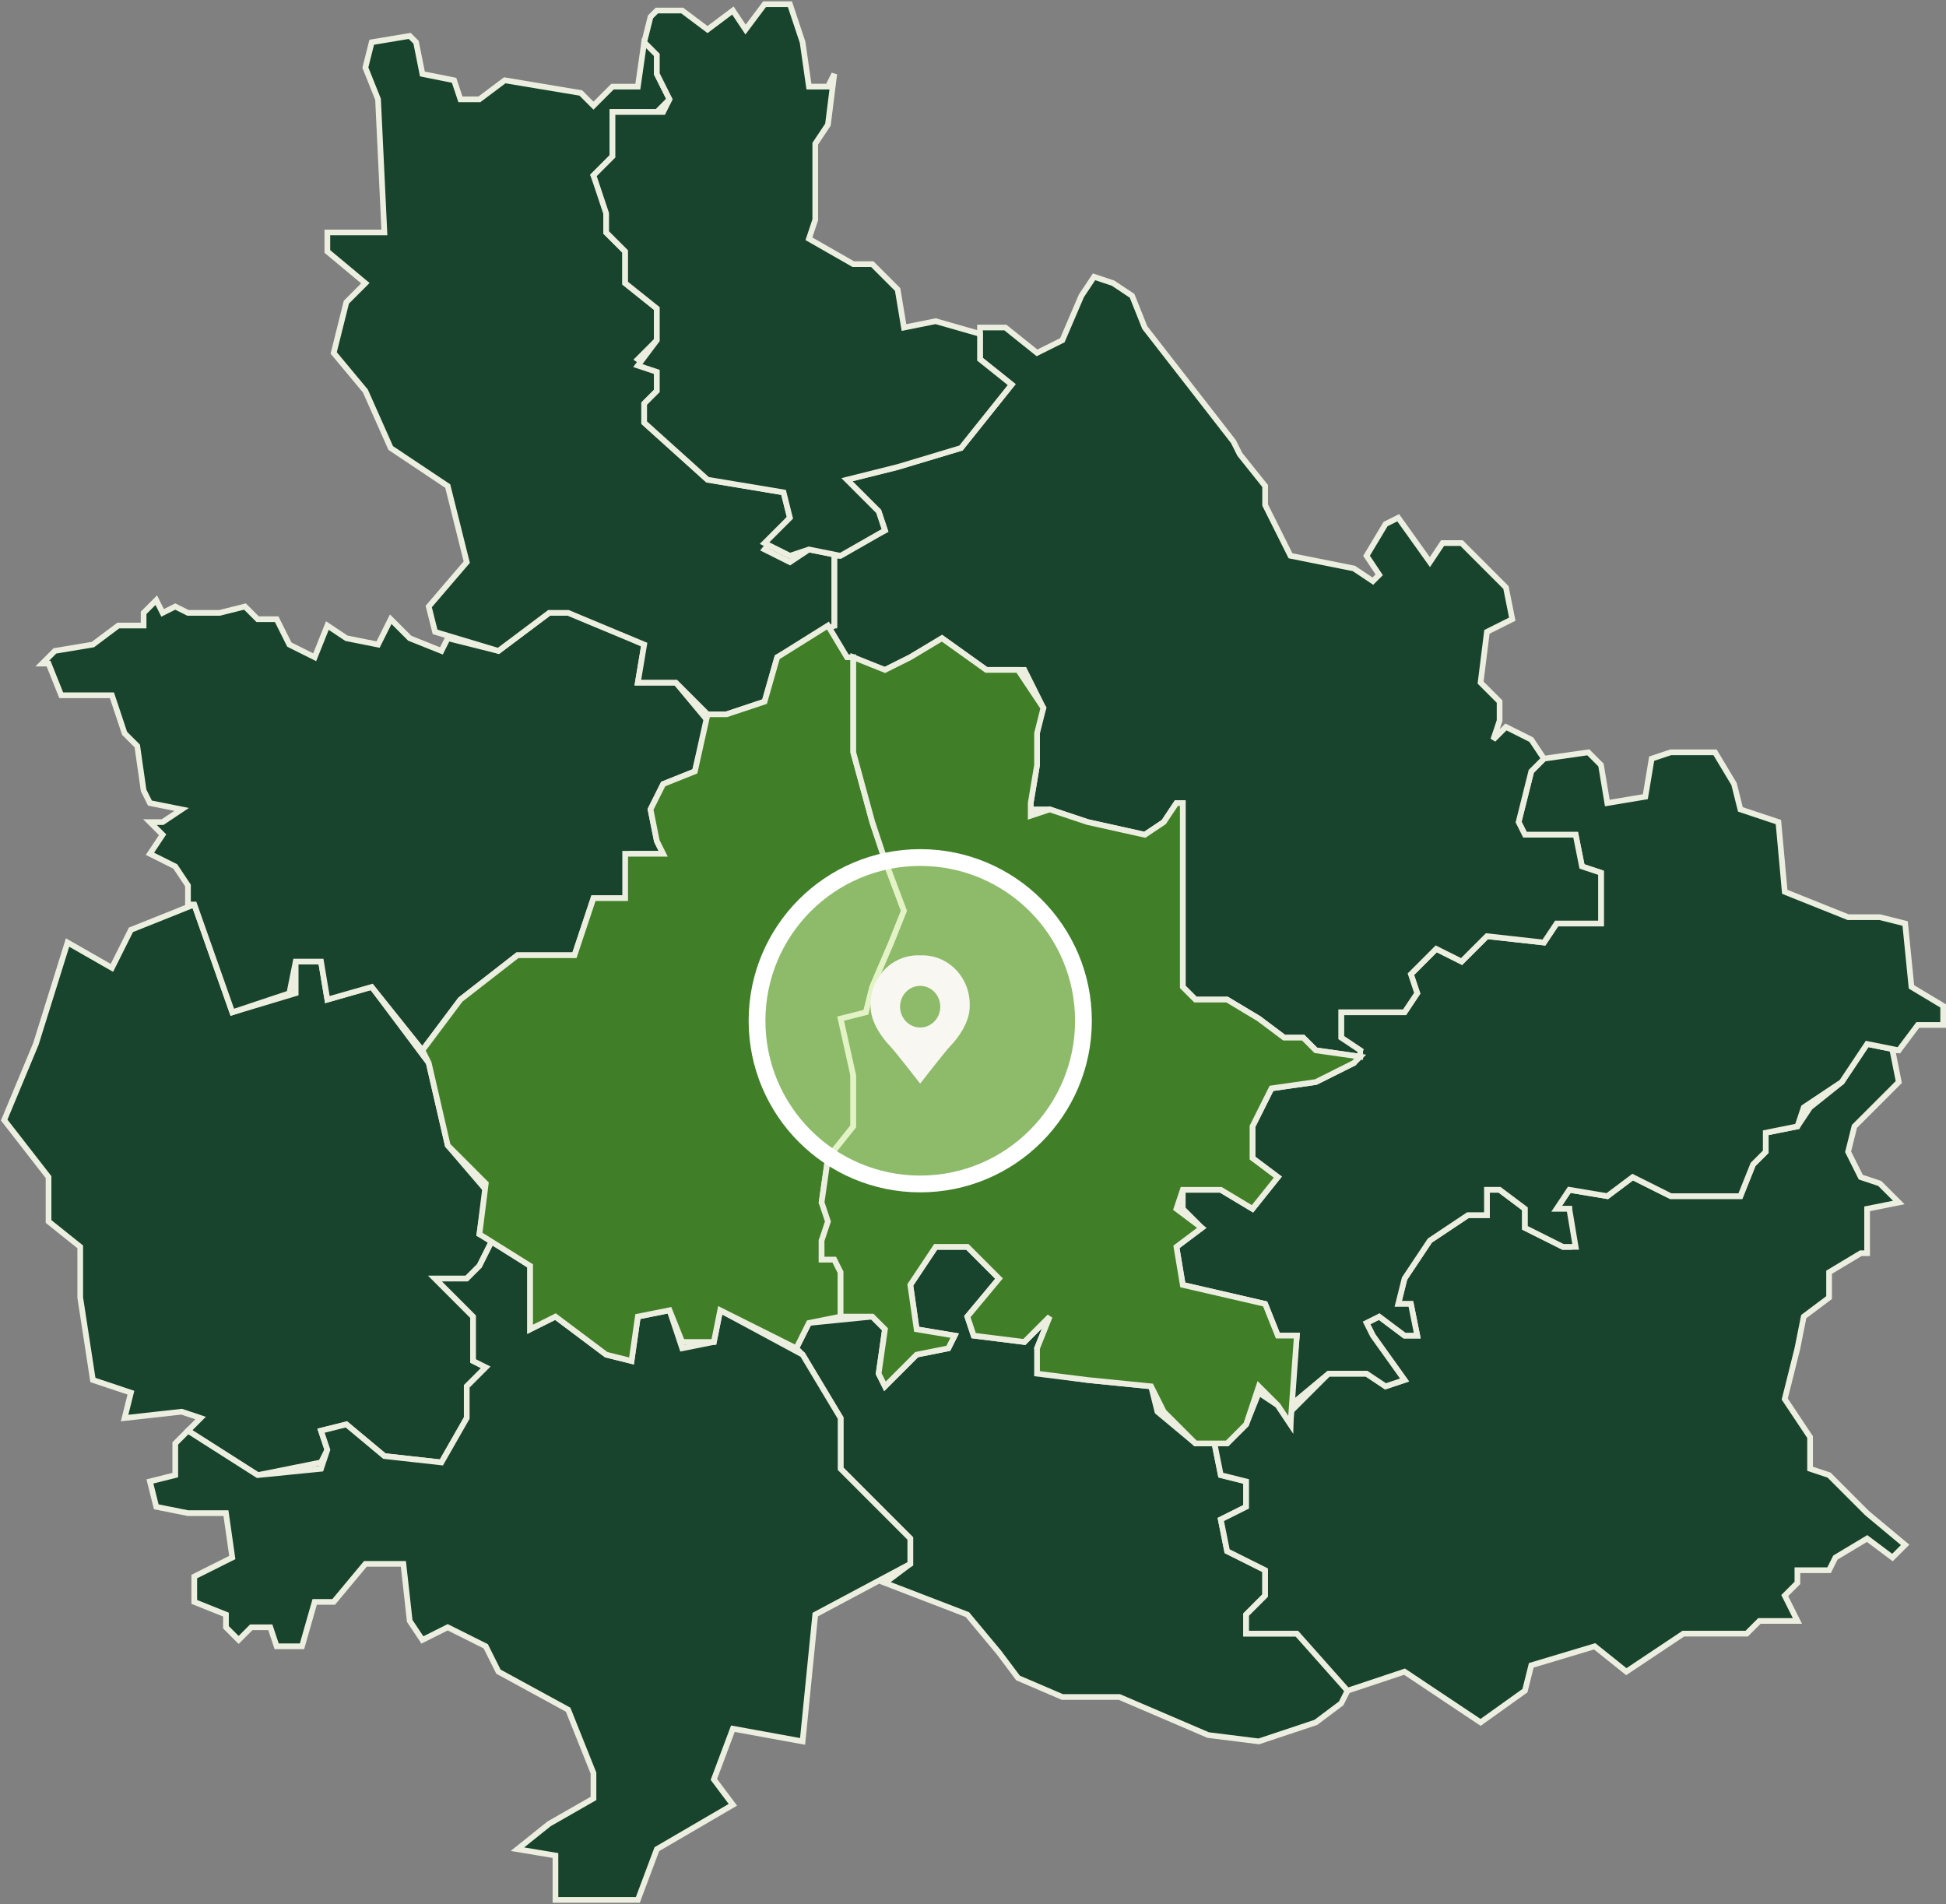 <?xml version="1.0" encoding="UTF-8"?>
<svg xmlns="http://www.w3.org/2000/svg" width="464" height="454" viewBox="0 0 464 454" fill="none">
  <rect x="0" y="0" width="464" height="454" fill="#808080" stroke="none"/>
  <path d="M230.652 297.293H223.097L217.054 306.363L218.565 316.945L227.63 318.457L226.119 321.48L218.565 322.992L211.01 330.55L209.5 327.527L211.01 316.945L207.989 313.922L192.88 315.433L189.858 321.48L191.369 322.992L200.434 338.109V350.203L217.054 366.831V372.878L211.01 377.413L230.652 384.972L238.206 394.042L242.738 400.089L253.314 404.624H266.912L288.064 413.694L300.151 415.206L313.749 410.671L319.792 406.136L321.303 403.112L310.727 389.507H297.129V384.972L301.662 380.437V374.39L292.597 369.855L291.086 362.296L297.129 359.273V353.226L291.086 351.714L289.575 344.156H285.042L275.977 336.597L274.466 330.55L259.358 329.039L248.782 327.527L247.271 321.48L250.293 313.922L244.249 319.968L232.162 318.457L230.652 313.922L238.206 304.851L230.652 297.293Z" fill="#18432D" stroke="#ECEFE0" stroke-width="1.357"></path>
  <path d="M445.19 248.922L439.146 257.992L431.592 264.039L428.57 268.574L421.016 270.086V274.621L417.994 277.644L414.972 285.203H398.353L389.288 280.668L383.244 285.203L374.179 283.691L371.158 288.226H374.179V297.296H372.668L363.603 292.761V288.226L357.56 283.691H354.538V289.738H350.006L340.94 295.785L334.897 304.855L333.386 310.902H336.408L337.919 318.46H334.897L328.854 313.925L325.832 315.437L327.343 318.46L334.897 329.042L330.364 330.554L325.832 327.53H316.767L307.702 336.601V339.624L304.68 335.089L300.147 332.065L297.126 339.624L292.593 344.159H289.571L291.082 351.718L297.126 353.229V359.276L291.082 362.3L292.593 369.858L301.658 374.393V380.44L297.126 384.975V389.51H309.212L321.299 403.115L334.897 398.58L353.027 410.674L363.603 403.115L365.114 397.069L380.223 392.534L387.777 398.58L401.375 389.51H416.483L419.505 386.487H428.57L425.548 380.44L428.57 377.417V374.393H436.124L437.635 371.37L445.19 366.835L451.233 371.37L454.255 368.346L445.19 360.788L436.124 351.718L431.592 350.206V342.647L425.548 333.577L428.57 321.484L430.081 313.925L436.124 309.39V303.343L443.679 298.808H445.19V288.226L452.744 286.714L448.211 282.179L443.679 280.668L440.657 274.621L442.168 268.574L452.744 257.992L451.233 250.434H452.744L445.19 248.922Z" fill="#18432D" stroke="#ECEFE0" stroke-width="1.357"></path>
  <path d="M398.355 179.379L393.822 180.891L392.311 189.961L383.246 191.473L381.735 182.402L378.714 179.379L368.138 180.891L365.116 183.914L362.094 196.008L363.605 199.031H375.692L377.203 206.59L381.735 208.101V220.195H371.159L368.138 224.73L354.54 223.218L348.496 229.265L342.453 226.242L336.41 232.288L337.92 236.824L334.899 241.359H319.79V247.405L324.323 250.429L322.812 253.452L313.747 257.987L303.171 259.499L298.638 268.569V276.128L304.682 280.663L298.638 288.221L291.084 283.686H282.019V288.221L286.551 292.757L280.508 297.292L282.019 306.362L301.66 310.897L304.682 318.455H309.214L307.703 335.084L316.768 327.526H325.834L330.366 330.549L334.899 329.037L327.344 318.455L325.834 315.432L328.855 313.92L334.899 318.455H337.92L336.41 310.897H333.388L334.899 304.85L340.942 295.78L350.007 289.733H354.54V283.686H357.562L363.605 288.221V292.757L372.67 297.292H375.692L374.181 288.221H371.159L374.181 283.686L383.246 285.198L389.29 280.663L398.355 285.198H414.974L417.996 277.64L421.018 274.616V270.081L428.572 268.569L430.083 264.034L439.148 257.987L445.191 248.917L452.746 250.429L457.278 244.382H463.322V239.847L455.767 235.312L454.256 220.195L448.213 218.683H440.659L425.55 212.636L424.039 196.008L414.974 192.984L413.463 186.937L408.931 179.379H398.355Z" fill="#18432D" stroke="#ECEFE0" stroke-width="1.357"></path>
  <path d="M46.326 215.66L31.217 221.707L26.685 230.777L16.109 224.73L8.554 248.918L1 267.058L11.576 280.663V291.245L19.13 297.292V309.386L22.152 329.038L31.217 332.061L29.706 338.108L43.304 336.596L47.837 338.108L44.815 341.131L61.434 351.713L76.543 348.69L78.054 345.666L76.543 341.131L82.586 339.62L91.651 347.178L105.249 348.69L111.293 338.108V330.549L115.825 326.014L112.803 324.503V313.921L103.738 304.851H111.293L114.314 301.827L117.336 295.78L114.314 294.269L115.825 283.687L106.76 273.105L102.227 253.453L88.63 235.312L78.054 238.336L76.543 229.265H70.499V236.824L55.391 241.359L46.326 215.66Z" fill="#18432D" stroke="#ECEFE0" stroke-width="1.357"></path>
  <path d="M117.333 295.781L114.312 301.828L111.29 304.851H103.736L112.801 313.922V324.504L115.823 326.015L111.29 330.55V338.109L105.247 348.691L91.649 347.179L82.584 339.621L76.54 341.132L78.051 345.667L76.54 350.203L61.432 351.714L44.812 341.132L41.791 344.156V351.714L35.747 353.226L37.258 359.273L44.812 360.784H53.877L55.388 371.366L46.323 375.901V381.948L53.877 384.972V387.995L56.899 391.018L59.921 387.995H64.453L65.964 392.53H72.008L75.029 381.948H79.562L87.116 372.878H96.181L97.692 386.483L100.714 391.018L106.757 387.995L115.823 392.53L118.844 398.577L135.464 407.647L141.507 422.764V428.811L130.931 434.858L123.377 440.905L132.442 442.416V452.998H144.529H152.083L156.616 440.905L174.746 430.323L170.213 424.276L174.746 412.182L191.365 415.206L194.387 384.972L217.05 372.878V366.831L200.431 350.203V338.109L191.365 322.992L171.724 312.41L170.213 319.968L162.659 321.48L159.637 312.41L152.083 313.922L150.572 324.504L144.529 322.992L132.442 313.922L126.399 316.945V301.828L117.333 295.781Z" fill="#18432D" stroke="#ECEFE0" stroke-width="1.357"></path>
  <path d="M37.263 143.105L34.241 146.129V149.152H28.198L22.154 153.687L13.089 155.199L10.067 158.222H11.578L14.6 165.781H26.687L29.709 174.851L32.73 177.875L34.241 188.457L35.752 191.48L43.306 192.992L38.774 196.015H35.752L38.774 199.038L35.752 203.574L41.795 206.597L44.817 211.132V215.667H46.328L55.393 241.366L68.991 236.831L70.502 229.272H76.545L78.056 238.343L88.632 235.319L100.719 250.436L109.784 238.343L123.382 227.761H136.979L141.512 214.155H149.066L150.577 203.574H158.131L156.621 200.55L155.11 192.992L158.131 186.945L165.686 183.921L168.707 171.828L161.153 162.758H152.088L153.599 153.687L136.979 146.129H130.936L118.849 155.199L106.762 152.176L105.251 155.199L97.697 152.176L93.165 147.641L90.143 153.687L82.589 152.176L78.056 149.152L75.034 156.711L68.991 153.687L65.969 147.641H61.437L58.415 144.617L52.371 146.129H44.817L41.795 144.617L38.774 146.129L37.263 143.105Z" fill="#18432D" stroke="#ECEFE0" stroke-width="1.357"></path>
  <path d="M260.866 66L257.844 70.535L253.312 81.117L247.268 84.14L239.714 78.094H233.671V85.652L241.225 91.699L229.138 106.816L214.03 111.351L201.943 114.374L209.497 121.933L211.008 126.468L198.921 132.515V149.144H197.41L200.432 156.702L211.008 159.725L217.051 156.702L224.606 152.167L235.182 159.725H244.247L248.779 168.796L247.268 173.331V182.401L245.758 191.471V192.983H250.29L259.355 196.006L272.953 199.03L277.486 196.006L280.507 191.471H282.018V235.311L285.04 238.334H292.594L300.149 242.869L306.192 247.404H310.725L313.746 250.428L324.322 251.939V250.428L319.79 247.404V241.357H334.898L337.92 236.822L336.409 232.287L342.453 226.24L348.496 229.264L354.539 223.217L368.137 224.729L371.159 220.194H381.735V208.1L377.202 206.588L375.691 199.03H363.605L362.094 196.006L365.115 183.913L368.137 180.889L365.115 176.354L359.072 173.331L356.05 176.354L357.561 171.819V167.284L353.029 162.749L354.539 150.655L360.583 147.632L359.072 140.073L348.496 129.491H343.963L340.942 134.027L333.387 123.445L330.366 124.956L325.833 132.515L328.855 137.05L327.344 138.562L322.811 135.538L307.703 132.515L301.659 120.421V115.886L295.616 108.328L294.105 105.304L272.953 78.094L269.931 70.535L265.399 67.512L260.866 66Z" fill="#18432D" stroke="#ECEFE0" stroke-width="1.357"></path>
  <path d="M97.694 8.562L88.629 10.074L87.118 16.121L90.14 23.68L91.65 55.425H78.053V59.96L87.118 67.519L82.585 72.054L79.564 84.148L87.118 93.218L93.161 106.823L106.759 115.893L111.292 134.034L102.226 144.616L103.737 150.662L118.846 155.198L130.933 146.127H135.465L153.596 153.686L152.085 162.756H161.15L168.704 170.315H173.237L182.302 167.291L185.324 156.709L198.921 149.151V132.522H200.432L192.878 131.01L188.345 134.034L182.302 131.01L188.345 123.452L186.834 117.405L168.704 114.382L153.596 100.776V96.241L156.617 93.218V88.683L152.085 85.659L156.617 81.124V73.566L149.063 67.519V59.96L144.53 55.425V49.379L141.509 41.82L146.041 37.285V26.703H156.617L159.639 23.68L156.617 17.633V11.586L153.596 10.074L152.085 20.656H146.041L141.509 25.191L138.487 22.168L120.357 19.144L114.313 23.68H109.781L108.27 19.144L100.716 17.633L99.205 10.074L97.694 8.562Z" fill="#18432D" stroke="#ECEFE0" stroke-width="1.357"></path>
  <path d="M188.345 1H182.302L177.769 7.047L174.748 2.512L168.704 7.047L162.661 2.512H156.617L155.107 4.023L153.596 10.07L156.617 13.094V17.629L159.639 23.675L158.128 26.699H146.041V37.281L141.509 41.816L144.531 50.886V55.421L149.063 59.956V67.515L156.617 73.562V81.12L152.085 87.167L156.617 88.679V93.214L153.596 96.237V100.772L168.704 114.378L186.835 117.401L188.345 123.448L182.302 129.495L188.345 132.518L192.878 131.006L200.432 132.518L211.008 126.471L209.497 121.936L201.943 114.378L214.03 111.354L229.139 106.819L241.225 91.702L233.671 85.655V79.609L223.095 76.585L215.541 78.097L214.03 69.027L207.987 62.98H203.454L192.878 56.933L194.389 52.398V34.257L197.411 29.722L198.921 17.629L197.411 20.652H192.878L191.367 10.07L188.345 1Z" fill="#18432D" stroke="#ECEFE0" stroke-width="1.357"></path>
  <path d="M197.412 149.148L185.325 156.707L182.303 167.289L173.238 170.312H168.705L165.684 183.918L158.129 186.941L155.108 192.988L156.619 200.546L158.129 203.57H149.064V214.152H141.51L136.977 227.757H123.38L109.782 238.339L100.717 250.432L102.228 253.456L106.76 273.108L115.825 282.178L114.315 294.272L126.401 301.83V316.947L132.445 313.924L144.532 322.994L150.575 324.506L152.086 313.924L159.64 312.412L162.662 319.971H170.216L171.727 312.412L189.857 321.482L192.879 315.436L200.433 313.924V303.342L198.923 300.319H195.901V295.784L198.923 291.248L195.901 286.713L197.412 276.131L203.455 268.573V256.479L201.944 242.874L206.477 241.362L207.988 235.315L212.52 224.734L215.542 217.175L211.009 205.081L207.988 196.011L203.455 179.382V156.707H201.944L197.412 149.148Z" fill="#407F28" stroke="#ECEFE0" stroke-width="1.357"></path>
  <path d="M224.607 152.172L217.052 156.707L211.009 159.73L203.455 156.707V179.383L207.987 196.011L211.009 205.081L215.542 217.175L212.52 224.734L207.987 235.316L206.476 241.362L200.433 242.874L203.455 256.479V268.573L197.411 276.131L195.9 286.713L197.411 291.248L195.9 295.784V300.319H198.922L200.433 303.342V313.924H207.987L211.009 316.947L209.498 327.529L211.009 330.553L218.563 322.994L226.118 321.483L227.628 318.459L218.563 316.947L217.052 306.366L223.096 297.295H230.65L238.204 304.854L230.65 313.924L232.161 318.459L244.248 319.971L250.291 313.924L247.27 321.483V327.529L259.356 329.041L274.465 330.553L277.487 336.6L285.041 344.158H292.595L297.128 339.623L300.15 330.553L304.682 335.088L307.704 339.623L309.215 318.459H304.682L301.66 310.901L282.019 306.366L280.508 297.295L286.552 292.76L280.508 288.225L282.019 283.69H291.084L298.639 288.225L304.682 280.667L298.639 276.131V268.573L303.171 259.503L313.747 257.991L322.812 253.456L324.323 251.944L313.747 250.433L310.726 247.409H306.193L300.15 242.874L292.595 238.339H285.041L282.019 235.316V191.476H280.508L277.487 196.011L272.954 199.035L259.356 196.011L250.291 192.988L245.759 194.5V191.476L247.27 182.406V174.847L248.78 168.801L242.737 159.73H235.183L224.607 152.172Z" fill="#407F28" stroke="#ECEFE0" stroke-width="1.357"></path>
  <circle data-figma-bg-blur-radius="3" cx="219.42" cy="243.38" r="38.915" fill="#DAF9AD" fill-opacity="0.5" stroke="white" stroke-width="4"></circle>
  <path d="M219.402 227.794C217.832 227.718 216.263 227.982 214.797 228.57C213.331 229.158 212 230.056 210.888 231.207C209.777 232.359 208.91 233.738 208.342 235.257C207.775 236.776 207.52 238.4 207.593 240.027C207.593 243.881 210.546 247.673 212.022 249.202C213.498 250.731 219.402 258.377 219.402 258.377C219.402 258.377 225.306 250.731 226.782 249.202C228.259 247.673 231.211 243.881 231.211 240.027C231.284 238.4 231.029 236.776 230.462 235.257C229.895 233.738 229.027 232.359 227.916 231.207C226.804 230.056 225.473 229.158 224.007 228.57C222.541 227.982 220.972 227.718 219.402 227.794ZM219.402 244.997C218.453 244.997 217.526 244.705 216.737 244.159C215.948 243.613 215.333 242.837 214.97 241.929C214.607 241.021 214.512 240.022 214.697 239.058C214.882 238.094 215.339 237.208 216.01 236.513C216.681 235.818 217.536 235.345 218.466 235.153C219.397 234.961 220.361 235.06 221.238 235.436C222.114 235.812 222.864 236.449 223.391 237.266C223.918 238.083 224.199 239.044 224.199 240.027C224.199 240.68 224.075 241.326 223.834 241.929C223.593 242.532 223.24 243.08 222.794 243.541C222.349 244.003 221.82 244.369 221.238 244.619C220.656 244.868 220.032 244.997 219.402 244.997Z" fill="#F9F7F1"></path>
  <defs>
    <clipPath id="bgblur_0_554_11_clip_path" transform="translate(-175.505 -199.465)">
      <circle cx="219.42" cy="243.38" r="38.915"></circle>
    </clipPath>
  </defs>
</svg>
